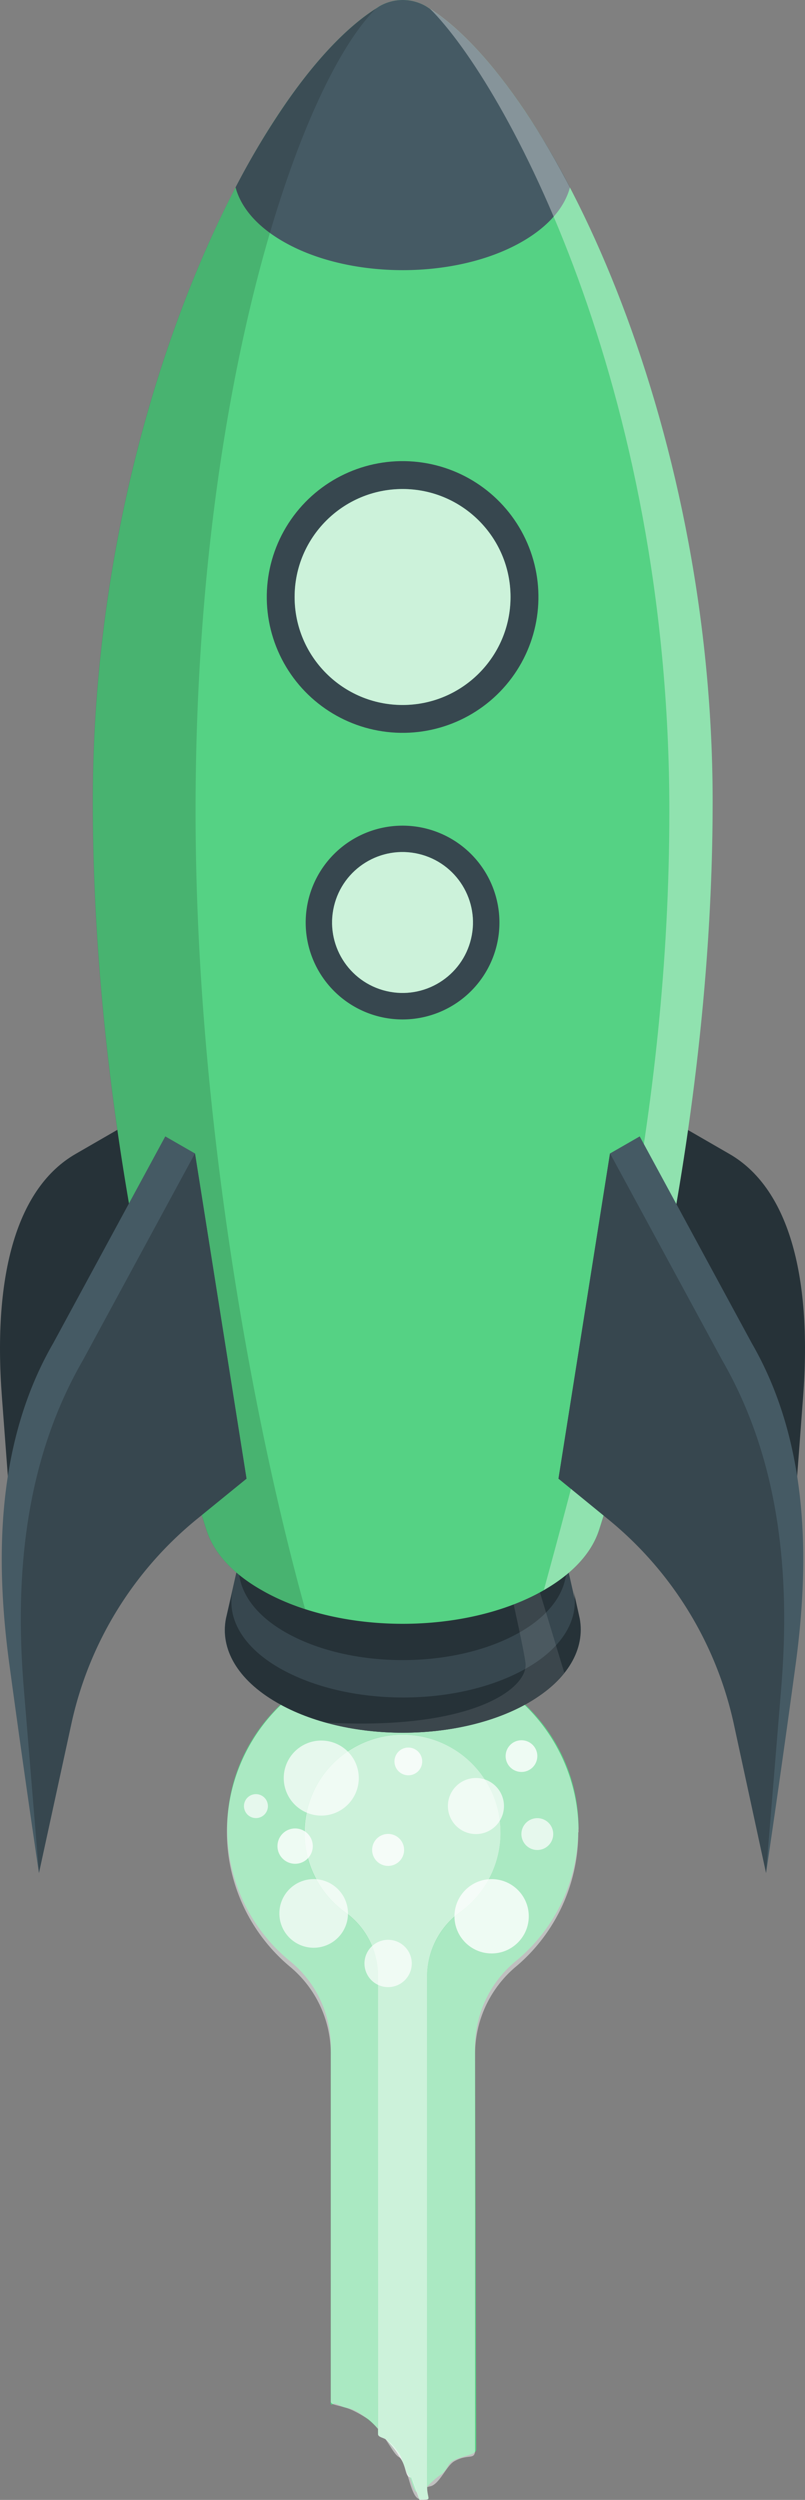 <svg xmlns="http://www.w3.org/2000/svg" width="143.762" height="446.338" viewBox="0 0 143.762 446.338"><rect x="0" y="0" width="143.762" height="446.338" fill="#808080" stroke="none"/><g transform="translate(-95.456 0)"><path d="M370.046,305.206a30.493,30.493,0,0,1-11.015,23.449,19.907,19.907,0,0,0-7.417,15.257l.208,72.049c0,1.013-2.41,1.072-4.142,2.006-.962.523-1.162,1.941-2.3,2.568a16.3,16.3,0,0,0-2.348,2.1s.019,1.588-.789,1.743c-2.89.576,1.88-.228-1.01-.8-.755-.15-.918-2.6-2.653-5.949-.538-1.038-2.34-2.661-3.155-3.945a15.516,15.516,0,0,0-4.11-3.972,6.592,6.592,0,0,0-2.767-1.208c-.625-.081-1.159-.543-2.035-.742-.095.014-.668.4-.668,0l.008-63.988a19.732,19.732,0,0,0-7.391-15.091,30.378,30.378,0,0,1-11.106-23.718c.062-17.015,14.165-30.755,31.493-30.687s31.32,13.915,31.252,30.931Z" transform="translate(-171.321 21.37)" fill="#55d284"></path><path d="M370.046,305.774a31.284,31.284,0,0,1-11.015,23.88,20.413,20.413,0,0,0-7.417,15.538v70.86c0,1.9-1.2.608-3.681,2-1.476.825-2.68,4.168-4.339,4.492-2.89.587.945,2.85-1.945,2.263-1.652-.334-2.153-6.666-3.628-7.481-1.235-.71-2.534-4.358-5.451-6.739a21.719,21.719,0,0,0-2.4-1.408c-2.187-1.17-4.317-.989-4.317-1.784V345.049a20.231,20.231,0,0,0-7.391-15.368A31.4,31.4,0,1,1,370.1,305.774Z" transform="translate(-171.321 21.37)" fill="#fff" opacity="0.5"></path><path d="M352.949,302.576a17.536,17.536,0,0,1-7.38,14.307,14.3,14.3,0,0,0-5.747,11.687v90.863c.029,2.443,1.066,2.154-1.366,2.2l-.985-2.882-.428-1.072c-1.019-.021-1.554-3.8-2.537-4.7a9.25,9.25,0,0,0-2.016-2.109c-.573-.347-1.445-.384-1.437-1.063l.01-81.466a14.037,14.037,0,0,0-5.749-11.466,17.517,17.517,0,1,1,27.634-14.306Z" transform="translate(-168.093 24.64)" fill="#55d284"></path><path d="M352.949,302.561a17.516,17.516,0,0,1-7.38,14.3,14.284,14.284,0,0,0-5.747,11.677v90.785c.029,2.441,1.072,2.331-1.36,2.381l-1.453-4.017c-1.277-.026-.7-1.8-2.119-3.688a12.48,12.48,0,0,0-2.385-3.062c-.524-.376-1.45-.443-1.443-.984V328.31a14.021,14.021,0,0,0-5.749-11.456,17.507,17.507,0,1,1,27.634-14.294Z" transform="translate(-168.093 24.64)" fill="#fff" opacity="0.7"></path><circle cx="6.635" cy="6.635" r="6.635" transform="translate(176.618 335.5)" fill="#fff" opacity="0.8"></circle><path d="M337.59,296.005a5.006,5.006,0,1,1,4.992,5.006,5.006,5.006,0,0,1-4.992-5.006Z" transform="translate(-162.145 26.446)" fill="#fff" opacity="0.7"></path><path d="M330.27,289.307a2.477,2.477,0,1,1,2.477,2.477A2.477,2.477,0,0,1,330.27,289.307Z" transform="translate(-164.367 25.18)" fill="#fff" opacity="0.8"></path><path d="M315.1,292.563a6.7,6.7,0,1,1,1.962,4.751,6.713,6.713,0,0,1-1.962-4.751Z" transform="translate(-168.971 24.883)" fill="#fff" opacity="0.7"></path><path d="M314.24,301.051a3.154,3.154,0,1,0,3.141-3.141,3.154,3.154,0,0,0-3.141,3.141Z" transform="translate(-169.232 28.543)" fill="#fff" opacity="0.8"></path><path d="M314.5,310.99a6.127,6.127,0,1,1,6.113,6.113,6.127,6.127,0,0,1-6.113-6.113Z" transform="translate(-169.153 30.65)" fill="#fff" opacity="0.7"></path><path d="M326.16,317.4a4.223,4.223,0,1,1,4.21,4.21A4.223,4.223,0,0,1,326.16,317.4Z" transform="translate(-165.614 33.172)" fill="#fff" opacity="0.7"></path><path d="M309.65,295.341a2.138,2.138,0,1,1,.626,1.525,2.151,2.151,0,0,1-.626-1.525Z" transform="translate(-170.625 27.111)" fill="#fff" opacity="0.7"></path><path d="M345.5,288.659a2.829,2.829,0,1,1,2.829,2.829,2.829,2.829,0,0,1-2.829-2.829Z" transform="translate(-159.744 24.877)" fill="#fff" opacity="0.8"></path><path d="M347.66,299.342a2.842,2.842,0,1,1,2.842,2.842,2.842,2.842,0,0,1-2.842-2.842Z" transform="translate(-159.089 28.115)" fill="#fff" opacity="0.7"></path><path d="M327.21,301.528a2.855,2.855,0,1,1,2.842,2.842,2.855,2.855,0,0,1-2.842-2.842Z" transform="translate(-165.296 28.771)" fill="#fff" opacity="0.8"></path><path d="M355.74,260.278l5.292-64.2L382.371,208.4c10.246,5.918,14.834,21.065,13.139,43.433l-2.7,35.964-5.749-19.931c-3.141-10.845-11.119-14.586-22.629-10.6Z" transform="translate(-156.636 -2.364)" fill="#263238"></path><path d="M316.34,260.278l-5.292-64.2L289.71,208.4c-10.246,5.918-14.834,21.065-13.139,43.433l2.7,35.964,5.788-19.931c3.128-10.845,11.106-14.586,22.616-10.6Z" transform="translate(-180.77 -2.364)" fill="#263238"></path><path d="M370.3,273.269h0L366.29,255.58H311.242l-4.015,17.689h0c-1.056,5.357,1.968,10.923,9.125,15.03,12.4,7.156,32.51,7.156,44.906,0C368.336,284.192,371.348,278.626,370.3,273.269Z" transform="translate(-171.423 15.695)" fill="#37474f"></path><ellipse cx="27.791" cy="16.046" rx="27.791" ry="16.046" transform="translate(139.559 257.406)" fill="#455a64"></ellipse><path d="M307.248,270.328c-1.056,5.357,1.968,10.923,9.125,15.03,12.4,7.156,32.51,7.156,44.906,0,7.1-4.106,10.115-9.672,9.125-15.03l-1.121-5.058c1.108,4.849-1.642,10.05-8.264,13.869-12.227,7.065-32.053,7.065-44.32,0-6.6-3.806-9.359-8.981-8.277-13.817Z" transform="translate(-171.417 18.636)" fill="#263238"></path><path d="M309.176,262.15c-1.095,4.758,1.564,9.815,7.978,13.517,11.627,6.713,30.463,6.713,42.09,0,6.387-3.689,9.046-8.707,8-13.452l-1.512-6.635c1.134,4.8-1.5,9.842-7.886,13.53-10.845,6.257-28.456,6.257-39.3,0-6.387-3.689-9.02-8.734-7.886-13.53Z" transform="translate(-170.842 15.695)" fill="#263238"></path><path d="M355.143,255.58h-4.132c1.3,5.983,5.019,21.964,5.5,25.614.587,4.5-9.385,12.084-35.612,10.663,11.81,3.259,26.37,2.086,36.146-3.559a22.16,22.16,0,0,0,6.4-5.318Z" transform="translate(-167.211 15.695)" fill="#fff" opacity="0.1"></path><ellipse cx="27.791" cy="16.046" rx="27.791" ry="16.046" transform="translate(139.559 257.406)" fill="#455a64"></ellipse><path d="M399.637,190.6c0-68.565-28.964-127.836-50.511-141.562l-.574-.378-.1-.065h0a8.29,8.29,0,0,0-8.329,0h0l-.1.065-.574.378c-21.547,13.726-50.511,73-50.511,141.562,0,66,18.5,124.486,20.257,129.908l.143.417h0c1.3,3.832,4.575,7.5,9.724,10.428,13.948,8.043,36.5,8.043,50.485,0,5.331-3.076,8.616-6.9,9.868-10.884C381.141,315.069,399.637,256.58,399.637,190.6Z" transform="translate(-176.914 -47.469)" fill="#55d284"></path><path d="M358.946,65.524c-5.344-7.652-10.754-13.309-15.759-16.489l-.574-.378-.1-.065h0a8.29,8.29,0,0,0-8.329,0h0l-.1.065-.574.378c-5.005,3.194-10.428,8.838-15.773,16.5A139.352,139.352,0,0,0,308.5,80.918c.939,3.546,3.767,6.948,8.5,9.672,11.8,6.817,30.919,6.817,42.716,0,4.719-2.724,7.56-6.127,8.5-9.672a138.386,138.386,0,0,0-9.268-15.394Z" transform="translate(-170.974 -47.469)" fill="#455a64"></path><path d="M288.91,190.241c0,66,18.5,124.486,20.257,129.908l.143.417h0c1.3,3.832,4.575,7.5,9.724,10.428a40.539,40.539,0,0,0,7.821,3.376c-9.02-32.445-19.553-87.531-19.553-142.487,0-75.982,18.705-129.83,32.223-143.243C317.874,62.405,288.91,121.676,288.91,190.241Z" transform="translate(-176.92 -47.114)" opacity="0.15"></path><path d="M385.621,190.241c0,66-18.5,124.486-20.257,129.908l-.143.417h0c-1.3,3.832-4.575,7.5-9.737,10.428,10.428-38.232,22.407-84.155,22.407-139.111,0-75.982-29.264-129.83-42.781-143.243C356.657,62.405,385.621,121.676,385.621,190.241Z" transform="translate(-162.898 -47.114)" fill="#fff" opacity="0.35"></path><path d="M387.27,240.062,367.248,203.12l-5.305,3.05-9.2,58.059,8.694,7.026a64.954,64.954,0,0,1,22.629,36.72l5.748,26.644s2.529-16.881,5.292-37.32C397.581,278.932,397.516,257.8,387.27,240.062Z" transform="translate(-157.547 -0.227)" fill="#455a64"></path><path d="M352.74,263.525l9.2-58.085,20.035,36.942c10.246,17.754,12.227,38.193,10.532,58.658l-2.7,32.875-5.749-26.566a64.954,64.954,0,0,0-22.629-36.72Z" transform="translate(-157.547 0.477)" fill="#37474f"></path><path d="M285.648,240.062,305.67,203.12l5.305,3.05,9.2,58.059-8.694,7.026A64.954,64.954,0,0,0,288.894,308l-5.788,26.618s-2.529-16.881-5.292-37.32C275.337,278.932,275.4,257.8,285.648,240.062Z" transform="translate(-180.697 -0.227)" fill="#455a64"></path><path d="M319.386,263.525l-9.2-58.085-20.035,36.968c-10.246,17.754-12.227,38.193-10.532,58.658l2.7,32.849L288.1,307.3a64.954,64.954,0,0,1,22.629-36.72Z" transform="translate(-179.905 0.477)" fill="#37474f"></path><circle cx="24.258" cy="24.258" r="24.258" transform="translate(141.18 128.761) rotate(-85.27)" fill="#37474f"></circle><circle cx="19.279" cy="19.279" r="19.279" transform="translate(148.071 87.31)" fill="#55d284"></circle><circle cx="19.279" cy="19.279" r="19.279" transform="translate(148.071 87.31)" fill="#fff" opacity="0.7"></circle><path d="M352.705,177.858a17.3,17.3,0,1,1-17.3-17.3,17.3,17.3,0,0,1,17.3,17.3Z" transform="translate(-168.057 -13.145)" fill="#37474f"></path><circle cx="12.579" cy="12.579" r="12.579" transform="translate(152.209 174.055) rotate(-76.72)" fill="#55d284"></circle><circle cx="12.579" cy="12.579" r="12.579" transform="translate(152.209 174.055) rotate(-76.72)" fill="#fff" opacity="0.7"></circle></g></svg>